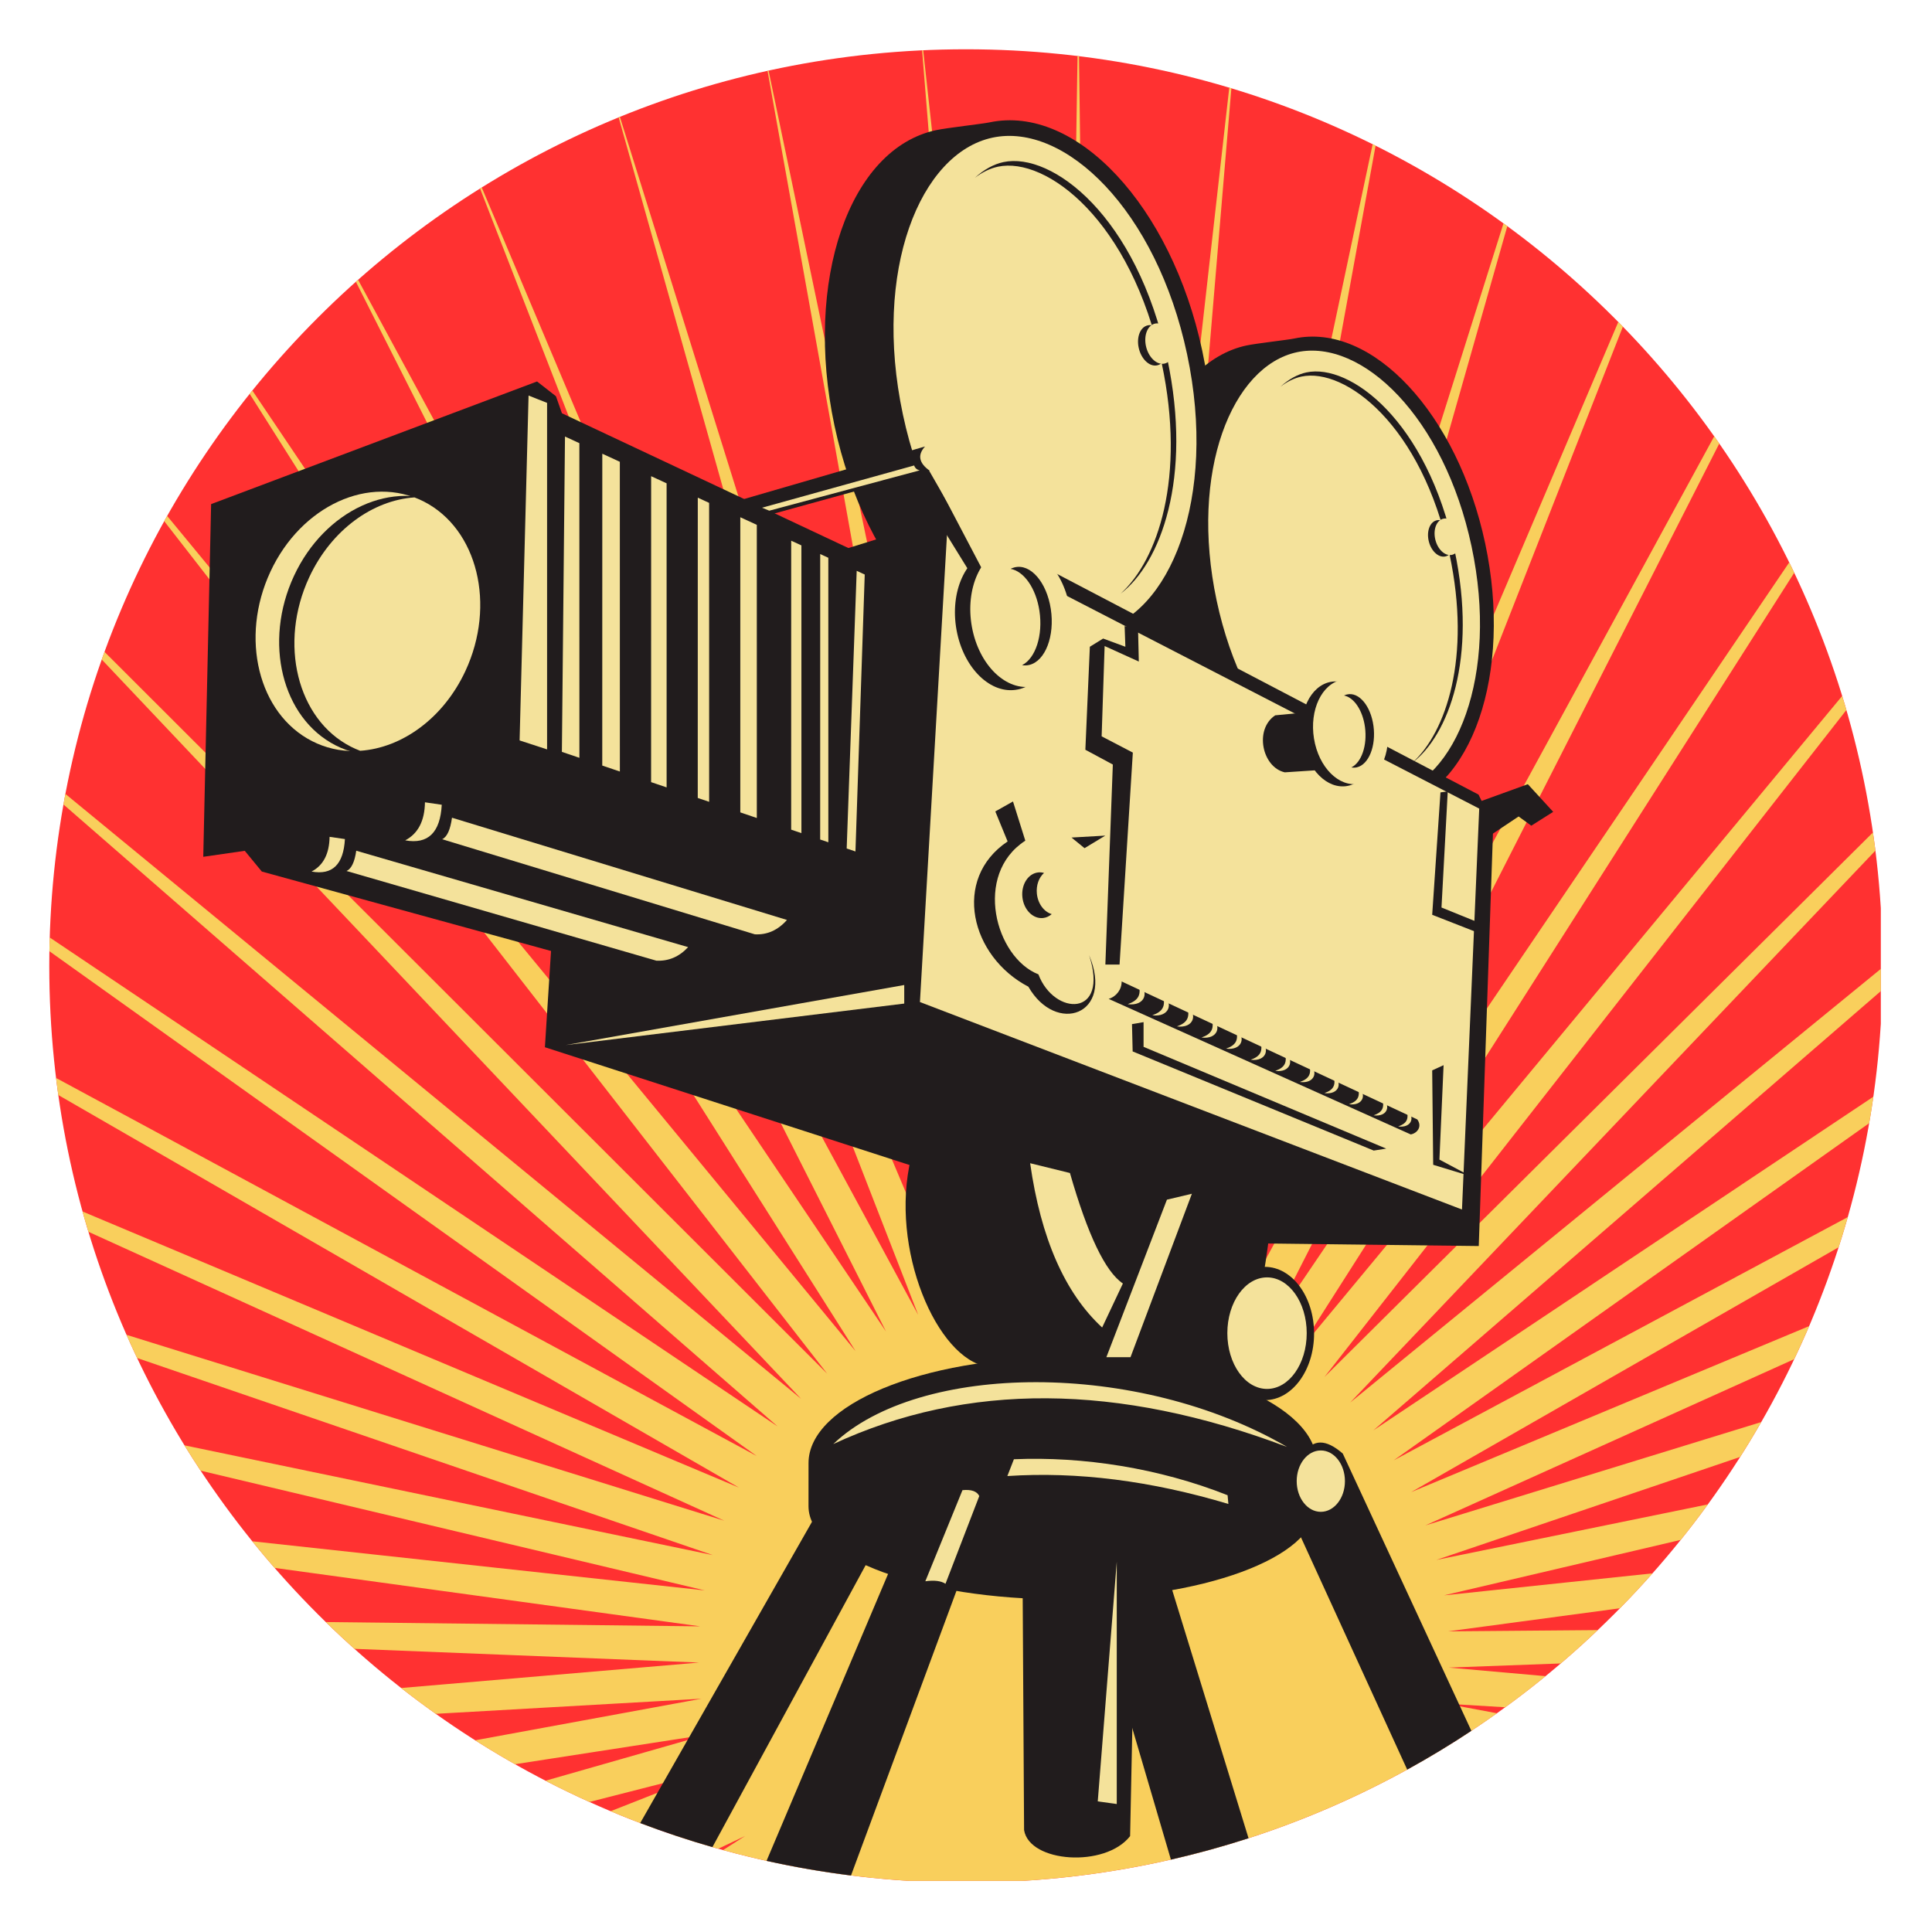 <svg xmlns="http://www.w3.org/2000/svg" xmlns:xlink="http://www.w3.org/1999/xlink" width="500" zoomAndPan="magnify" viewBox="0 0 375 375" height="500" preserveAspectRatio="xMidYMid meet" version="1.0"><defs><g/><clipPath id="9a8629012f"><path d="M 9.566 9.566 L 365.066 9.566 L 365.066 365.066 L 9.566 365.066 Z M 9.566 9.566 " clip-rule="nonzero"/></clipPath></defs><g fill="#000000" fill-opacity="1"><g transform="translate(137.842, 202.5)"><g><path d="M 13.641 0 L 7.328 0 L 0.781 -28.562 L 6.406 -28.562 L 10.719 -8.484 L 11.219 -8.484 L 16.328 -28.562 L 21.156 -28.562 L 26.375 -8.484 L 26.859 -8.484 L 31.188 -28.562 L 36.625 -28.562 L 30.094 0 L 23.766 0 L 18.766 -18.422 L 18.359 -18.422 Z M 13.641 0 "/></g></g></g><g fill="#000000" fill-opacity="1"><g transform="translate(175.221, 202.5)"><g><path d="M 13.641 0 L 7.328 0 L 0.781 -28.562 L 6.406 -28.562 L 10.719 -8.484 L 11.219 -8.484 L 16.328 -28.562 L 21.156 -28.562 L 26.375 -8.484 L 26.859 -8.484 L 31.188 -28.562 L 36.625 -28.562 L 30.094 0 L 23.766 0 L 18.766 -18.422 L 18.359 -18.422 Z M 13.641 0 "/></g></g></g><g fill="#000000" fill-opacity="1"><g transform="translate(212.6, 202.5)"><g><path d="M 9.359 -12.547 L 9.359 -4.734 L 22.984 -4.734 L 22.984 0 L 3.719 0 L 3.719 -28.562 L 22.672 -28.562 L 22.672 -23.828 L 9.359 -23.828 L 9.359 -17.156 L 21 -17.156 L 21 -12.547 Z M 9.359 -12.547 "/></g></g></g><g clip-path="url(#9a8629012f)"><path fill="#ff3131" d="M 9.566 187.492 C 9.566 89.227 89.223 9.566 187.488 9.566 C 285.754 9.566 365.414 89.227 365.414 187.492 C 365.414 285.758 285.754 365.414 187.488 365.414 C 89.223 365.414 9.566 285.758 9.566 187.492 " fill-opacity="1" fill-rule="nonzero"/><path fill="#f9cf5c" d="M 140.34 359.102 L 144.613 356.371 L 139.41 358.844 C 136.242 357.953 133.105 356.98 130.012 355.93 L 141.539 350.047 L 127.602 355.082 C 124.535 353.988 121.508 352.812 118.523 351.555 L 139.09 343.457 L 114.406 349.762 C 111.523 348.461 108.68 347.086 105.883 345.637 L 137.285 336.66 L 99.957 342.434 C 97.34 340.949 94.762 339.402 92.227 337.793 L 136.152 329.719 L 84.578 332.652 C 82.297 331.031 80.059 329.359 77.859 327.641 L 135.688 322.703 L 68.789 320.035 C 66.898 318.344 65.047 316.609 63.23 314.84 L 135.906 315.672 L 53.297 304.328 C 51.82 302.633 50.379 300.91 48.965 299.164 L 136.797 308.699 L 38.941 285.457 C 37.867 283.836 36.824 282.195 35.805 280.539 L 138.363 301.844 L 26.609 263.586 C 25.906 262.098 25.223 260.602 24.559 259.09 L 140.578 295.168 L 17.164 239.09 C 16.766 237.785 16.387 236.469 16.02 235.152 L 143.434 288.742 L 11.316 212.543 C 11.16 211.441 11.016 210.336 10.879 209.234 L 146.891 282.617 L 9.586 184.629 C 9.602 183.738 9.621 182.852 9.648 181.965 L 150.922 276.859 L 12.316 156.145 C 12.441 155.461 12.562 154.781 12.695 154.098 L 155.496 271.516 L 19.75 128.012 L 20.285 126.527 L 160.559 266.633 L 31.875 101.16 L 32.445 100.145 L 166.074 262.27 L 48.461 76.449 L 48.98 75.801 L 171.977 258.453 L 69.078 54.691 L 69.504 54.309 L 178.227 255.23 L 93.18 36.59 L 93.504 36.387 L 184.758 252.617 L 120.082 22.781 L 120.32 22.684 L 191.512 250.656 L 148.977 13.746 L 149.18 13.703 L 198.418 249.352 L 178.977 9.77 L 179.191 9.758 L 205.426 248.719 L 209.148 10.875 L 209.438 10.906 L 212.457 248.766 L 238.598 17.02 L 239.008 17.141 L 219.449 249.492 L 266.43 27.996 L 267 28.277 L 226.34 250.887 L 291.828 43.355 L 292.57 43.898 L 233.066 252.945 L 314.109 62.492 L 315 63.402 L 239.562 255.641 L 332.727 84.691 C 333.055 85.156 333.387 85.621 333.711 86.09 L 245.766 258.949 L 347.289 109.164 C 347.617 109.832 347.941 110.5 348.258 111.172 L 251.621 262.844 L 357.566 135.082 C 357.848 135.988 358.117 136.898 358.383 137.809 L 257.074 267.281 L 363.539 161.578 C 363.711 162.75 363.871 163.926 364.016 165.105 L 262.074 272.23 L 365.414 187.777 C 365.41 189.23 365.391 190.68 365.352 192.125 L 266.574 277.633 L 363.617 212.871 C 363.371 214.594 363.102 216.305 362.805 218.008 L 270.527 283.445 L 358.652 236.238 C 358.094 238.203 357.504 240.152 356.879 242.09 L 273.906 289.617 L 351.156 257.395 C 350.23 259.555 349.266 261.691 348.258 263.809 L 276.668 296.082 L 341.855 276.023 C 340.539 278.312 339.176 280.57 337.766 282.793 L 278.797 302.781 L 331.5 292 C 329.797 294.34 328.043 296.637 326.23 298.891 L 280.266 309.66 L 320.746 305.387 C 318.699 307.703 316.594 309.961 314.426 312.164 L 281.07 316.645 L 310.125 316.398 C 307.789 318.621 305.395 320.781 302.941 322.875 L 281.191 323.676 L 299.992 325.34 C 297.441 327.422 294.836 329.438 292.168 331.379 L 280.637 330.688 L 290.555 332.543 C 287.863 334.457 285.113 336.301 282.312 338.07 L 279.406 337.609 L 281.898 338.328 C 254.535 355.492 222.172 365.414 187.488 365.414 C 171.164 365.414 155.355 363.215 140.34 359.102 " fill-opacity="1" fill-rule="nonzero"/></g><path fill="#211c1d" d="M 226.008 303.699 L 242.34 356.801 C 237.41 358.395 232.383 359.781 227.273 360.949 L 211.539 307.395 L 226.008 303.699 " fill-opacity="1" fill-rule="nonzero"/><path fill="#211c1d" d="M 253.094 282.137 C 254.844 279.281 257.355 279.281 260.633 282.137 L 285.59 335.949 C 281.555 338.625 277.398 341.141 273.137 343.484 L 251.035 295.156 L 253.094 282.137 " fill-opacity="1" fill-rule="nonzero"/><path fill="#211c1d" d="M 251.199 65.711 C 266.324 62.496 282.926 80.305 288.277 105.492 C 293.633 130.676 285.711 153.699 270.586 156.914 C 268.652 157.324 262.508 158.008 261.32 158.262 C 246.195 161.477 227.062 144.242 221.711 119.055 C 216.355 93.871 226.805 70.273 241.934 67.059 C 243.863 66.648 250.012 65.965 251.199 65.711 " fill-opacity="1" fill-rule="nonzero"/><path fill="#f4e29b" d="M 251.758 68.359 C 264.363 65.684 280.297 80.977 285.629 106.055 C 290.961 131.137 282.621 151.586 270.023 154.266 C 257.422 156.941 241.484 141.652 236.152 116.57 C 230.82 91.492 239.16 71.039 251.758 68.359 " fill-opacity="1" fill-rule="nonzero"/><path fill="#211c1d" d="M 192.023 23.762 C 208.887 20.176 227.395 40.031 233.363 68.109 C 239.332 96.188 230.504 121.855 213.641 125.438 C 211.484 125.895 204.633 126.656 203.309 126.938 C 186.445 130.523 167.938 110.668 161.969 82.59 C 156 54.512 164.832 28.844 181.695 25.262 C 183.848 24.805 190.699 24.043 192.023 23.762 " fill-opacity="1" fill-rule="nonzero"/><path fill="#f4e29b" d="M 192.652 26.715 C 206.699 23.73 224.465 40.777 230.41 68.738 C 236.355 96.699 227.059 119.496 213.012 122.484 C 198.965 125.469 181.195 108.422 175.254 80.461 C 169.309 52.5 178.605 29.699 192.652 26.715 " fill-opacity="1" fill-rule="nonzero"/><path fill="#211c1d" d="M 286.977 154.227 L 184.066 100.352 L 110.863 123.082 L 105.766 203.266 L 222.855 241.09 L 287.027 241.855 L 289.84 160.039 L 286.977 154.227 " fill-opacity="1" fill-rule="evenodd"/><path fill="#211c1d" d="M 171.27 109.48 L 109.074 80.219 L 107.91 76.906 L 104.242 74.043 L 40.977 97.848 L 39.453 166.305 L 47.508 165.141 L 50.82 169.168 L 118.918 187.871 L 168.316 171.047 L 171.27 109.48 " fill-opacity="1" fill-rule="evenodd"/><path fill="#211c1d" d="M 156.934 283.984 C 156.934 272.66 179.016 263.484 206.258 263.484 C 233.5 263.484 255.582 272.66 255.582 283.984 C 255.582 285.59 255.332 291.094 255.332 292.367 C 255.332 302.344 233.305 310.434 206.133 310.434 C 178.957 310.434 156.93 302.344 156.93 292.367 C 156.93 291.016 156.934 285.512 156.934 283.984 " fill-opacity="1" fill-rule="nonzero"/><path fill="#211c1d" d="M 220.547 298.465 L 219.352 356.387 C 214.539 362.582 199.797 361.559 198.773 355.215 L 198.434 298.152 L 220.547 298.465 " fill-opacity="1" fill-rule="evenodd"/><path fill="#211c1d" d="M 176.84 224.73 C 172.559 242.383 181.918 263.879 191.66 265.254 L 236.988 274.598 C 241.355 266.805 244.527 254.867 246.492 238.777 L 176.84 224.73 " fill-opacity="1" fill-rule="evenodd"/><path fill="#211c1d" d="M 235.957 258.828 C 235.957 251.684 240.234 245.895 245.512 245.895 C 250.785 245.895 255.062 251.684 255.062 258.828 C 255.062 265.973 250.785 271.766 245.512 271.766 C 240.234 271.766 235.957 265.973 235.957 258.828 " fill-opacity="1" fill-rule="nonzero"/><path fill="#211c1d" d="M 283.574 156.91 L 296.551 152.211 L 301.473 157.578 L 297.223 160.266 L 294.762 158.477 L 287.379 163.395 L 283.574 156.91 " fill-opacity="1" fill-rule="evenodd"/><path fill="#f4e29b" d="M 183.816 103.664 L 178.559 194.496 L 283.77 234.766 L 287.117 156.949 L 183.816 103.664 " fill-opacity="1" fill-rule="evenodd"/><path fill="#f4e29b" d="M 116.906 88.066 L 120.309 89.633 C 120.309 119.238 120.312 139.117 120.316 149.754 L 116.898 148.594 C 116.902 138.344 116.906 118.062 116.906 88.066 " fill-opacity="1" fill-rule="evenodd"/><path fill="#f4e29b" d="M 126.387 92.43 L 129.387 93.809 L 129.391 152.832 L 126.379 151.812 C 126.383 140.891 126.387 120.945 126.387 92.43 " fill-opacity="1" fill-rule="evenodd"/><path fill="#f4e29b" d="M 135.441 96.598 L 137.641 97.609 L 137.645 155.633 L 135.434 154.883 L 135.441 96.598 " fill-opacity="1" fill-rule="evenodd"/><path fill="#f4e29b" d="M 143.691 100.398 L 146.895 101.871 L 146.898 158.773 L 143.691 157.684 L 143.691 100.398 " fill-opacity="1" fill-rule="evenodd"/><path fill="#f4e29b" d="M 153.57 104.949 L 155.551 105.859 C 155.551 132.781 155.551 151.32 155.555 161.711 L 153.566 161.035 L 153.57 104.949 " fill-opacity="1" fill-rule="evenodd"/><path fill="#f4e29b" d="M 159.203 107.539 L 160.777 108.266 L 160.781 163.484 L 159.195 162.949 L 159.203 107.539 " fill-opacity="1" fill-rule="evenodd"/><path fill="#f4e29b" d="M 166.043 165.27 L 164.34 164.691 C 164.691 154.961 165.352 136.738 166.285 110.797 L 167.844 111.516 L 166.043 165.27 " fill-opacity="1" fill-rule="evenodd"/><path fill="#f4e29b" d="M 109.664 84.73 L 112.453 86.016 C 112.453 117.156 112.457 137.402 112.461 147.09 L 109.062 145.938 L 109.664 84.73 " fill-opacity="1" fill-rule="evenodd"/><path fill="#f4e29b" d="M 102.594 76.777 L 100.855 143.715 L 106.188 145.457 L 106.188 78.199 L 102.594 76.777 " fill-opacity="1" fill-rule="evenodd"/><path fill="#f4e29b" d="M 52.492 110.953 C 58.477 98.113 71.789 92.031 82.23 97.359 C 92.672 102.691 96.285 117.422 90.305 130.258 C 84.324 143.098 71.012 149.184 60.57 143.852 C 50.129 138.52 46.512 123.793 52.492 110.953 " fill-opacity="1" fill-rule="nonzero"/><path fill="#f4e29b" d="M 152.75 178.562 L 87.73 158.719 C 87.41 161.055 86.777 162.449 85.824 162.895 L 146.52 181.352 C 148.918 181.477 150.992 180.547 152.75 178.562 " fill-opacity="1" fill-rule="evenodd"/><path fill="#f4e29b" d="M 133.566 183.836 L 69.148 165.125 C 68.832 167.328 68.203 168.641 67.258 169.059 L 127.395 186.465 C 129.77 186.586 131.824 185.711 133.566 183.836 " fill-opacity="1" fill-rule="evenodd"/><path fill="#f4e29b" d="M 85.746 156.203 L 82.484 155.727 C 82.426 159.344 81.145 161.805 78.648 163.113 C 83.082 163.918 85.449 161.613 85.746 156.203 " fill-opacity="1" fill-rule="evenodd"/><path fill="#f4e29b" d="M 66.949 162.863 L 63.973 162.43 C 63.918 165.727 62.754 167.977 60.473 169.168 C 64.52 169.902 66.676 167.801 66.949 162.863 " fill-opacity="1" fill-rule="evenodd"/><path fill="#f4e29b" d="M 175.512 191.191 L 175.512 194.793 L 109.801 202.848 Z M 175.512 191.191 " fill-opacity="1" fill-rule="evenodd"/><path fill="#211c1d" d="M 220.898 122.203 L 221.043 128.406 L 214.406 125.395 L 213.828 142.922 L 219.883 146.078 L 217.305 187.215 L 214.551 187.215 L 216 148.395 L 210.668 145.527 L 211.539 125.535 L 214.117 123.941 L 218.434 125.535 L 218.289 121.508 L 220.898 122.203 " fill-opacity="1" fill-rule="evenodd"/><path fill="#211c1d" d="M 199.605 191.516 C 188.418 185.688 184.688 170.637 195.578 163.324 L 193.188 157.5 L 196.621 155.566 L 199.012 163.176 C 188.871 169.734 193.188 185.836 201.555 189.121 C 204.605 197.215 215.371 197.512 211.391 185.391 C 216.309 197.027 204.973 200.902 199.605 191.516 " fill-opacity="1" fill-rule="evenodd"/><path fill="#211c1d" d="M 214.535 162.191 L 210.508 164.629 L 207.98 162.566 Z M 214.535 162.191 " fill-opacity="1" fill-rule="evenodd"/><path fill="#211c1d" d="M 198.445 174.133 C 198.191 171.691 199.566 169.543 201.52 169.336 C 201.906 169.297 202.285 169.336 202.645 169.441 C 201.656 170.316 201.086 171.828 201.258 173.477 C 201.465 175.441 202.66 176.996 204.137 177.426 C 203.66 177.848 203.086 178.121 202.449 178.188 C 200.496 178.391 198.703 176.578 198.445 174.133 " fill-opacity="1" fill-rule="nonzero"/><path fill="#211c1d" d="M 185.664 122.289 C 184.312 114.832 187.461 107.902 192.691 106.812 C 197.926 105.723 203.266 110.887 204.621 118.344 C 205.973 125.805 202.828 132.734 197.594 133.82 C 192.359 134.914 187.02 129.75 185.664 122.289 " fill-opacity="1" fill-rule="nonzero"/><path fill="#f4e29b" d="M 188.645 121.672 C 187.293 114.211 190.438 107.281 195.668 106.191 C 200.902 105.105 206.242 110.266 207.598 117.727 C 208.953 125.184 205.805 132.113 200.57 133.203 C 195.34 134.289 190 129.129 188.645 121.672 " fill-opacity="1" fill-rule="nonzero"/><path fill="#211c1d" d="M 196.152 110.414 C 196.398 110.289 196.66 110.191 196.926 110.125 C 200.012 109.359 203.16 112.98 203.961 118.207 C 204.758 123.438 202.902 128.293 199.816 129.055 C 199.34 129.176 198.859 129.188 198.387 129.105 C 200.996 127.781 202.477 123.32 201.75 118.547 C 201.074 114.129 198.723 110.863 196.152 110.414 " fill-opacity="1" fill-rule="nonzero"/><path fill="#211c1d" d="M 215.191 193.887 L 273.824 220.191 C 275.035 219.984 276.113 218.711 275.102 217.285 L 217.711 190.5 C 217.73 192.031 216.715 193.414 215.191 193.887 " fill-opacity="1" fill-rule="evenodd"/><path fill="#f4e29b" d="M 220.84 190.516 C 223.258 192.543 222.246 195.344 218.887 194.91 C 220.895 194.207 221.742 193.121 220.84 190.516 " fill-opacity="1" fill-rule="evenodd"/><path fill="#f4e29b" d="M 223.66 197.066 C 225.625 196.379 226.457 195.316 225.574 192.758 C 227.945 194.746 226.953 197.492 223.66 197.066 " fill-opacity="1" fill-rule="evenodd"/><path fill="#f4e29b" d="M 228.434 199.227 C 230.359 198.551 231.176 197.508 230.309 195 C 232.633 196.953 231.664 199.645 228.434 199.227 " fill-opacity="1" fill-rule="evenodd"/><path fill="#f4e29b" d="M 233.207 201.383 C 235.094 200.723 235.891 199.703 235.043 197.246 C 237.324 199.156 236.371 201.793 233.207 201.383 " fill-opacity="1" fill-rule="evenodd"/><path fill="#f4e29b" d="M 237.977 203.543 C 239.828 202.895 240.609 201.895 239.777 199.488 C 242.012 201.359 241.078 203.941 237.977 203.543 " fill-opacity="1" fill-rule="evenodd"/><path fill="#f4e29b" d="M 242.75 205.699 C 244.559 205.066 245.328 204.086 244.512 201.73 C 246.699 203.566 245.785 206.09 242.75 205.699 " fill-opacity="1" fill-rule="evenodd"/><path fill="#f4e29b" d="M 247.523 207.855 C 249.293 207.234 250.043 206.281 249.246 203.973 C 251.383 205.766 250.488 208.242 247.523 207.855 " fill-opacity="1" fill-rule="evenodd"/><path fill="#f4e29b" d="M 252.293 210.016 C 254.027 209.406 254.762 208.473 253.98 206.215 C 256.07 207.973 255.199 210.391 252.293 210.016 " fill-opacity="1" fill-rule="evenodd"/><path fill="#f4e29b" d="M 257.066 212.172 C 258.762 211.578 259.48 210.664 258.715 208.461 C 260.758 210.176 259.906 212.543 257.066 212.172 " fill-opacity="1" fill-rule="evenodd"/><path fill="#f4e29b" d="M 261.84 214.332 C 263.496 213.75 264.195 212.855 263.449 210.703 C 265.445 212.379 264.613 214.691 261.84 214.332 " fill-opacity="1" fill-rule="evenodd"/><path fill="#f4e29b" d="M 266.609 216.488 C 268.227 215.922 268.91 215.051 268.184 212.945 C 270.137 214.582 269.32 216.84 266.609 216.488 " fill-opacity="1" fill-rule="evenodd"/><path fill="#f4e29b" d="M 272.918 215.188 C 274.824 216.785 274.027 218.988 271.383 218.648 C 272.961 218.094 273.629 217.242 272.918 215.188 " fill-opacity="1" fill-rule="evenodd"/><path fill="#211c1d" d="M 221.965 198.398 L 221.965 203.191 L 269.062 222.945 L 266.641 223.324 L 219.848 204.082 L 219.719 198.781 L 221.965 198.398 " fill-opacity="1" fill-rule="evenodd"/><path fill="#211c1d" d="M 281.008 153.602 L 279.793 176.148 L 287.242 179.168 L 287.242 181.184 L 277.988 177.562 L 279.594 153.805 L 281.008 153.602 " fill-opacity="1" fill-rule="evenodd"/><path fill="#211c1d" d="M 280.199 206.75 L 279.391 225.078 L 285.438 228.297 L 278.18 226.086 L 277.988 207.758 L 280.199 206.75 " fill-opacity="1" fill-rule="evenodd"/><path fill="#211c1d" d="M 141.117 97.82 L 179.547 86.66 C 178.051 88.301 178.352 89.867 180.441 91.359 L 145.945 100.871 L 141.117 97.82 " fill-opacity="1" fill-rule="evenodd"/><path fill="#211c1d" d="M 252.82 143.801 C 251.91 138.223 254.344 133.102 258.258 132.359 C 262.172 131.613 266.082 135.531 266.992 141.105 C 267.906 146.68 265.473 151.801 261.559 152.547 C 257.645 153.289 253.734 149.375 252.82 143.801 " fill-opacity="1" fill-rule="nonzero"/><path fill="#f4e29b" d="M 255.047 143.375 C 254.137 137.801 256.57 132.68 260.484 131.938 C 264.398 131.191 268.309 135.109 269.223 140.684 C 270.133 146.258 267.699 151.379 263.789 152.121 C 259.871 152.863 255.961 148.949 255.047 143.375 " fill-opacity="1" fill-rule="nonzero"/><path fill="#211c1d" d="M 260.875 135 C 261.062 134.906 261.254 134.836 261.457 134.793 C 263.766 134.262 266.062 137 266.59 140.906 C 267.117 144.812 265.672 148.406 263.363 148.938 C 263.008 149.02 262.648 149.02 262.297 148.953 C 264.258 148 265.422 144.695 264.941 141.129 C 264.496 137.832 262.785 135.363 260.875 135 " fill-opacity="1" fill-rule="nonzero"/><path fill="#211c1d" d="M 253.973 138.223 L 247.516 138.844 C 243.398 141.59 244.996 148.938 249.379 149.91 L 256.102 149.465 L 253.973 138.223 " fill-opacity="1" fill-rule="evenodd"/><path fill="#211c1d" d="M 180.316 91.312 L 190.84 109.613 L 187.941 110.586 L 175.637 90.68 L 180.316 91.312 " fill-opacity="1" fill-rule="evenodd"/><path fill="#f4e29b" d="M 179.504 89.27 L 190.863 110.906 L 196.332 107.422 L 183.621 89.539 L 179.504 89.27 " fill-opacity="1" fill-rule="evenodd"/><path fill="#f4e29b" d="M 147.91 98.547 L 149.316 99.125 L 178.523 91.293 C 177.969 91.176 177.605 90.859 177.434 90.348 L 147.91 98.547 " fill-opacity="1" fill-rule="evenodd"/><path fill="#211c1d" d="M 226.562 69.605 C 231.508 92.887 225.227 109.355 217.527 115.215 C 224.719 108.688 230.203 92.688 225.488 70.5 C 219.594 42.781 203.086 30.359 193.699 32.355 C 192.195 32.676 190.676 33.406 189.207 34.523 C 191 32.895 192.898 31.855 194.773 31.461 C 204.156 29.465 220.668 41.887 226.562 69.605 " fill-opacity="1" fill-rule="nonzero"/><path fill="#211c1d" d="M 221.02 67.5 C 220.555 65.348 221.379 63.391 222.859 63.133 C 224.34 62.871 225.914 64.41 226.375 66.562 C 226.84 68.715 226.016 70.668 224.535 70.926 C 223.059 71.188 221.484 69.652 221.02 67.5 " fill-opacity="1" fill-rule="nonzero"/><path fill="#f4e29b" d="M 222.426 67.164 C 221.965 65.008 222.789 63.055 224.27 62.793 C 225.746 62.535 227.324 64.07 227.785 66.219 C 228.246 68.375 227.426 70.328 225.945 70.59 C 224.465 70.848 222.891 69.312 222.426 67.164 " fill-opacity="1" fill-rule="nonzero"/><path fill="#211c1d" d="M 282.328 106.785 C 286.805 127.844 281.121 142.734 274.16 148.035 C 280.66 142.133 285.621 127.66 281.355 107.598 C 276.027 82.523 261.094 71.289 252.605 73.094 C 251.246 73.383 249.871 74.043 248.543 75.055 C 250.164 73.586 251.883 72.645 253.578 72.285 C 262.066 70.48 276.996 81.715 282.328 106.785 " fill-opacity="1" fill-rule="nonzero"/><path fill="#211c1d" d="M 277.293 104.922 C 276.871 102.973 277.617 101.203 278.957 100.969 C 280.293 100.734 281.719 102.121 282.141 104.066 C 282.555 106.016 281.809 107.785 280.473 108.02 C 279.133 108.254 277.711 106.867 277.293 104.922 " fill-opacity="1" fill-rule="nonzero"/><path fill="#f4e29b" d="M 278.566 104.613 C 278.145 102.664 278.891 100.898 280.23 100.664 C 281.566 100.426 282.992 101.816 283.41 103.762 C 283.832 105.707 283.086 107.477 281.746 107.711 C 280.406 107.949 278.984 106.559 278.566 104.613 " fill-opacity="1" fill-rule="nonzero"/><path fill="#211c1d" d="M 57.066 111.77 C 63.047 98.934 76.359 92.848 86.801 98.18 C 97.246 103.512 100.859 118.238 94.875 131.078 C 88.895 143.914 75.582 150.004 65.141 144.672 C 54.699 139.34 51.086 124.609 57.066 111.77 " fill-opacity="1" fill-rule="nonzero"/><path fill="#f4e29b" d="M 60.027 112.031 C 64.32 102.82 72.383 97.086 80.453 96.547 C 81.062 96.777 81.664 97.043 82.258 97.344 C 92.699 102.676 96.312 117.406 90.332 130.246 C 86.043 139.453 77.98 145.188 69.91 145.727 C 69.301 145.496 68.699 145.23 68.105 144.93 C 57.664 139.598 54.047 124.867 60.027 112.031 " fill-opacity="1" fill-rule="nonzero"/><path fill="#f4e29b" d="M 231.344 231.707 L 219.43 263.43 L 214.746 263.43 L 226.5 232.855 L 231.344 231.707 " fill-opacity="1" fill-rule="evenodd"/><path fill="#f4e29b" d="M 207.676 227.68 L 199.949 225.781 C 202.023 240.344 206.684 250.977 213.926 257.668 L 217.953 249.125 C 214.551 246.852 211.125 239.703 207.676 227.68 " fill-opacity="1" fill-rule="evenodd"/><path fill="#f4e29b" d="M 251.688 287.488 C 251.688 284.195 253.781 281.531 256.367 281.531 C 258.953 281.531 261.051 284.195 261.051 287.488 C 261.051 290.777 258.953 293.445 256.367 293.445 C 253.781 293.445 251.688 290.777 251.688 287.488 " fill-opacity="1" fill-rule="nonzero"/><path fill="#f4e29b" d="M 249.82 280.848 C 220.891 264 178.398 264.371 161.734 280.293 C 187.648 268.262 217.016 268.445 249.82 280.848 " fill-opacity="1" fill-rule="evenodd"/><path fill="#f4e29b" d="M 216.762 303.133 L 216.762 350.16 L 213.074 349.648 Z M 216.762 303.133 " fill-opacity="1" fill-rule="evenodd"/><path fill="#f4e29b" d="M 238.227 258.766 C 238.227 252.785 241.676 247.941 245.93 247.941 C 250.184 247.941 253.633 252.785 253.633 258.766 C 253.633 264.742 250.184 269.59 245.93 269.59 C 241.676 269.59 238.227 264.742 238.227 258.766 " fill-opacity="1" fill-rule="nonzero"/><path fill="#f4e29b" d="M 196.797 283.238 C 210.211 282.664 225 284.953 238.273 290.223 L 238.43 291.918 C 223.367 287.406 209.066 285.602 195.527 286.5 L 196.797 283.238 " fill-opacity="1" fill-rule="evenodd"/><path fill="#211c1d" d="M 162.184 287.355 L 172.301 295.926 L 138.281 358.523 C 133.523 357.156 128.848 355.598 124.262 353.855 L 162.184 287.355 " fill-opacity="1" fill-rule="nonzero"/><path fill="#211c1d" d="M 181.547 283.848 L 195.172 283.074 L 165.18 364.031 C 159.629 363.336 154.164 362.387 148.785 361.195 L 181.547 283.848 " fill-opacity="1" fill-rule="nonzero"/><path fill="#f4e29b" d="M 190.078 290.379 L 183.52 307.41 C 182.668 306.848 181.359 306.684 179.605 306.922 L 186.816 289.238 C 188.535 289.07 189.621 289.453 190.078 290.379 " fill-opacity="1" fill-rule="evenodd"/></svg>